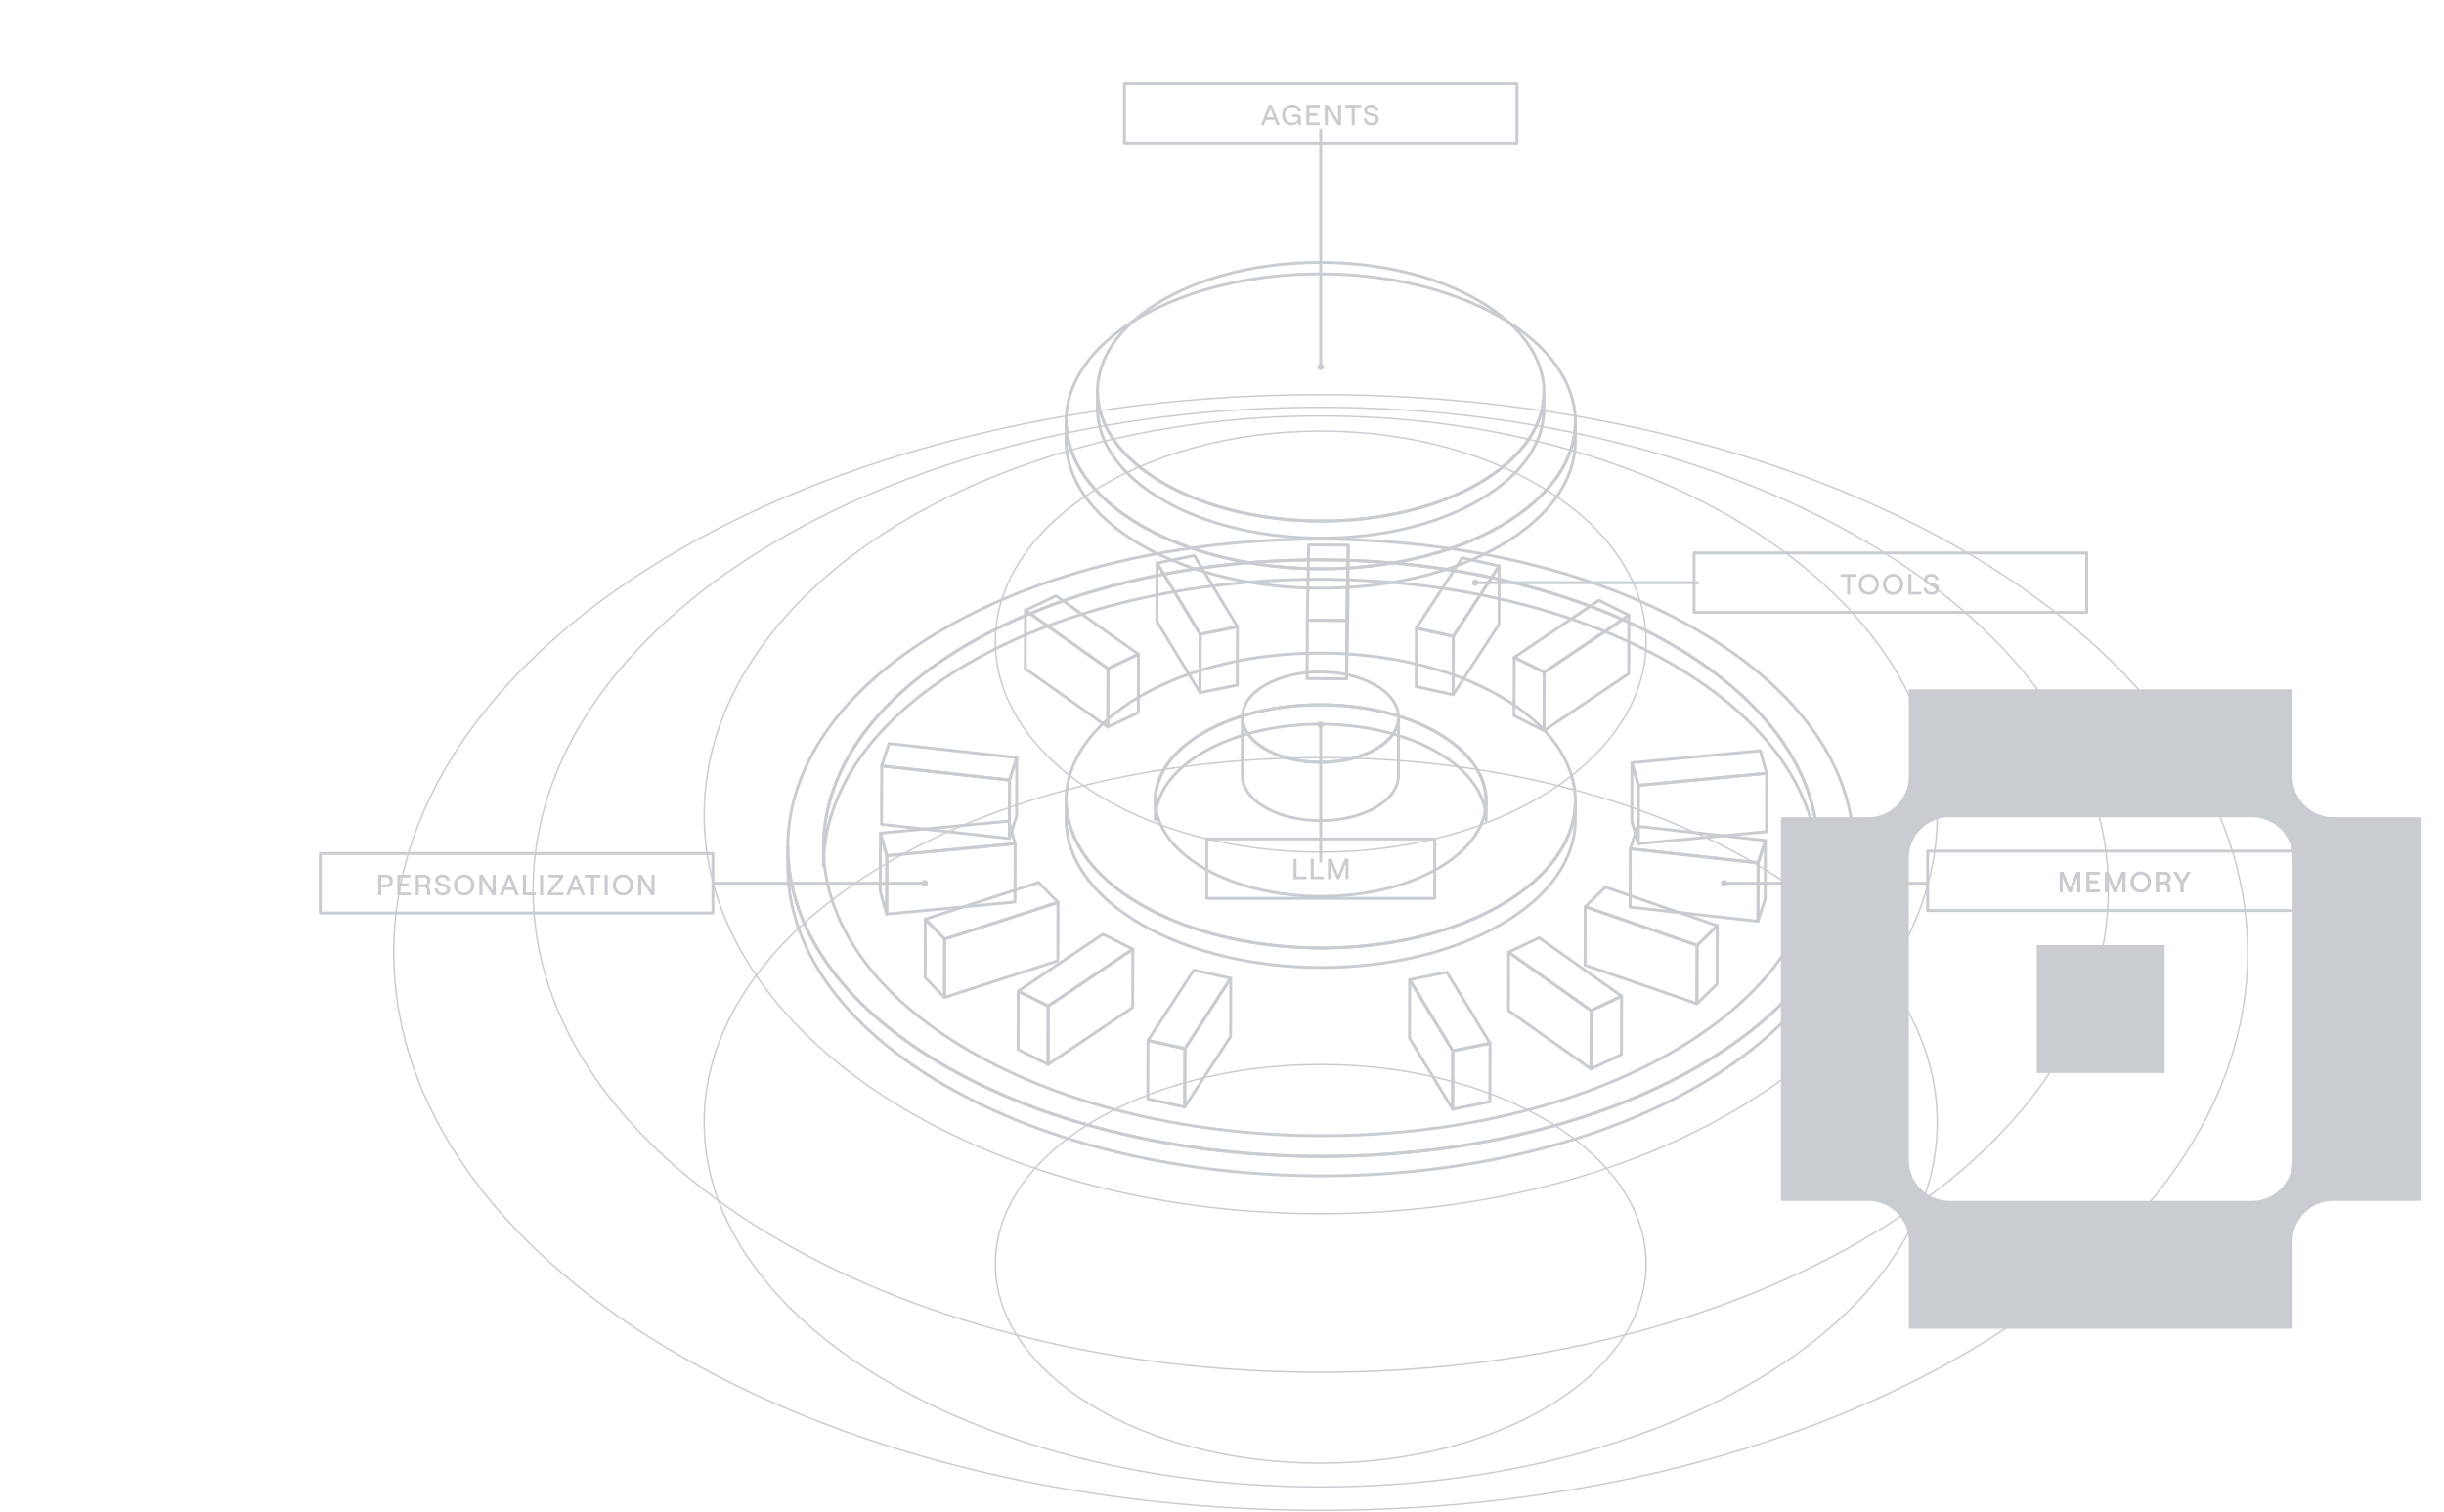 <svg width="1666" height="1031" viewBox="0 0 1666 1031" fill="none" xmlns="http://www.w3.org/2000/svg">
<path d="M900.29 1029.82C1249.26 1029.82 1532.16 859.523 1532.16 649.45C1532.16 439.377 1249.26 269.08 900.29 269.08C551.318 269.08 268.42 439.377 268.42 649.45C268.42 859.523 551.318 1029.82 900.29 1029.82Z" stroke="#C9CDD1" stroke-linecap="round" stroke-linejoin="round"/>
<path d="M900.29 1013.79C1132.4 1013.79 1320.57 902.488 1320.57 765.19C1320.57 627.892 1132.4 516.59 900.29 516.59C668.176 516.59 480.01 627.892 480.01 765.19C480.01 902.488 668.176 1013.79 900.29 1013.79Z" stroke="#C9CDD1" stroke-linecap="round" stroke-linejoin="round"/>
<path d="M900.29 581C1022.8 581 1122.11 516.735 1122.11 437.46C1122.11 358.185 1022.8 293.92 900.29 293.92C777.782 293.92 678.47 358.185 678.47 437.46C678.47 516.735 777.782 581 900.29 581Z" stroke="#C9CDD1" stroke-linecap="round" stroke-linejoin="round"/>
<path d="M900.29 997.63C1022.8 997.63 1122.11 936.781 1122.11 861.72C1122.11 786.659 1022.8 725.81 900.29 725.81C777.782 725.81 678.47 786.659 678.47 861.72C678.47 936.781 777.782 997.63 900.29 997.63Z" stroke="#C9CDD1" stroke-linecap="round" stroke-linejoin="round"/>
<path d="M1239.23 579L1239.19 592.26C1239.33 541.7 1205.96 491.05 1139.14 452.48C1006.35 375.82 791.76 375.82 659.83 452.48C594.29 490.57 561.48 540.41 561.34 590.33L561.38 577.07C561.52 527.15 594.33 477.31 659.87 439.22C791.8 362.55 1006.4 362.55 1139.18 439.22C1206 477.8 1239.37 528.44 1239.23 579Z" stroke="#C9CDD1" stroke-width="2" stroke-linecap="round" stroke-linejoin="round"/>
<path d="M1156.36 429.23C1298.7 511.41 1299.44 644.65 1158.03 726.83C1016.62 809.01 786.59 809.01 644.26 726.83C501.92 644.65 501.17 511.41 642.58 429.23C783.99 347.05 1014.02 347.05 1156.36 429.23ZM661.43 716.85C794.22 793.51 1008.81 793.51 1140.74 716.85C1272.67 640.18 1271.97 515.88 1139.18 439.21C1006.39 362.55 791.8 362.55 659.87 439.21C527.94 515.88 528.64 640.18 661.43 716.85Z" stroke="#C9CDD1" stroke-width="2" stroke-linecap="round" stroke-linejoin="round"/>
<path d="M1263.6 579.07L1263.56 592.33C1263.41 645.84 1228.24 699.27 1157.99 740.09C1016.58 822.27 786.55 822.27 644.22 740.09C572.59 698.74 536.82 644.45 536.97 590.25L537.01 576.99C536.86 631.19 572.63 685.47 644.26 726.83C786.6 809.01 1016.62 809.01 1158.03 726.83C1228.28 686 1263.45 632.57 1263.6 579.07Z" stroke="#C9CDD1" stroke-width="2" stroke-linecap="round" stroke-linejoin="round"/>
<path d="M919.03 371.73L918.05 423.08L891.14 422.85L892.12 371.51L919.03 371.73Z" stroke="#C9CDD1" stroke-width="2" stroke-linecap="round" stroke-linejoin="round"/>
<path d="M919.03 371.73L918.91 411.52L917.94 462.87L918.05 423.08L919.03 371.73Z" stroke="#C9CDD1" stroke-width="2" stroke-linecap="round" stroke-linejoin="round"/>
<path d="M918.05 423.08L917.94 462.87L891.03 462.64L891.14 422.85L918.05 423.08Z" stroke="#C9CDD1" stroke-width="2" stroke-linecap="round" stroke-linejoin="round"/>
<path d="M814.12 378.81L843.52 427.31L818.13 432.43L788.73 383.94L814.12 378.81Z" stroke="#C9CDD1" stroke-width="2" stroke-linecap="round" stroke-linejoin="round"/>
<path d="M843.52 427.31L843.4 467.11L818.02 472.23L818.13 432.43L843.52 427.31Z" stroke="#C9CDD1" stroke-width="2" stroke-linecap="round" stroke-linejoin="round"/>
<path d="M818.13 432.43L818.02 472.23L788.62 423.73L788.73 383.94L818.13 432.43Z" stroke="#C9CDD1" stroke-width="2" stroke-linecap="round" stroke-linejoin="round"/>
<path d="M719.84 406.26L776.06 446.07L755.26 455.91L699.03 416.11L719.84 406.26Z" stroke="#C9CDD1" stroke-width="2" stroke-linecap="round" stroke-linejoin="round"/>
<path d="M776.06 446.07L775.95 485.86L755.15 495.7L755.26 455.91L776.06 446.07Z" stroke="#C9CDD1" stroke-width="2" stroke-linecap="round" stroke-linejoin="round"/>
<path d="M755.26 455.91L755.15 495.7L698.92 455.9L699.03 416.11L755.26 455.91Z" stroke="#C9CDD1" stroke-width="2" stroke-linecap="round" stroke-linejoin="round"/>
<path d="M693.11 516.59L688.14 531.9L601.02 522.26L605.98 506.95L693.11 516.59Z" stroke="#C9CDD1" stroke-width="2" stroke-linecap="round" stroke-linejoin="round"/>
<path d="M693.11 516.59L693 556.38L688.03 571.69L688.14 531.9L693.11 516.59Z" stroke="#C9CDD1" stroke-width="2" stroke-linecap="round" stroke-linejoin="round"/>
<path d="M688.14 531.9L688.03 571.69L600.91 562.05L601.02 522.26L688.14 531.9Z" stroke="#C9CDD1" stroke-width="2" stroke-linecap="round" stroke-linejoin="round"/>
<path d="M687.61 559.86L691.99 575.24L604.53 583.44L600.15 568.05L687.61 559.86Z" stroke="#C9CDD1" stroke-width="2" stroke-linecap="round" stroke-linejoin="round"/>
<path d="M691.99 575.24L691.88 615.03L604.41 623.23L604.53 583.44L691.99 575.24Z" stroke="#C9CDD1" stroke-width="2" stroke-linecap="round" stroke-linejoin="round"/>
<path d="M604.53 583.44L604.41 623.23L600.03 607.84L600.15 568.05L604.53 583.44Z" stroke="#C9CDD1" stroke-width="2" stroke-linecap="round" stroke-linejoin="round"/>
<path d="M708 601.65L721.2 615.26L643.94 640.29L630.74 626.69L708 601.65Z" stroke="#C9CDD1" stroke-width="2" stroke-linecap="round" stroke-linejoin="round"/>
<path d="M721.2 615.26L721.08 655.05L643.83 680.09L643.94 640.29L721.2 615.26Z" stroke="#C9CDD1" stroke-width="2" stroke-linecap="round" stroke-linejoin="round"/>
<path d="M643.94 640.29L643.83 680.09L630.63 666.48L630.74 626.69L643.94 640.29Z" stroke="#C9CDD1" stroke-width="2" stroke-linecap="round" stroke-linejoin="round"/>
<path d="M1021.91 385.87L990.67 433.86L965.49 428.32L996.72 380.33L1021.91 385.87Z" stroke="#C9CDD1" stroke-width="2" stroke-linecap="round" stroke-linejoin="round"/>
<path d="M1021.91 385.87L1021.8 425.66L990.56 473.65L990.67 433.86L1021.91 385.87Z" stroke="#C9CDD1" stroke-width="2" stroke-linecap="round" stroke-linejoin="round"/>
<path d="M990.67 433.86L990.56 473.65L965.37 468.11L965.49 428.32L990.67 433.86Z" stroke="#C9CDD1" stroke-width="2" stroke-linecap="round" stroke-linejoin="round"/>
<path d="M1110.35 419.52L1052.63 458.37L1032.2 448.19L1089.93 409.33L1110.35 419.52Z" stroke="#C9CDD1" stroke-width="2" stroke-linecap="round" stroke-linejoin="round"/>
<path d="M1110.35 419.52L1110.24 459.31L1052.51 498.17L1052.63 458.37L1110.35 419.52Z" stroke="#C9CDD1" stroke-width="2" stroke-linecap="round" stroke-linejoin="round"/>
<path d="M1052.63 458.37L1052.51 498.17L1032.09 487.98L1032.2 448.19L1052.63 458.37Z" stroke="#C9CDD1" stroke-width="2" stroke-linecap="round" stroke-linejoin="round"/>
<path d="M772.23 647.12L714.51 685.98L694.08 675.79L751.81 636.93L772.23 647.12Z" stroke="#C9CDD1" stroke-width="2" stroke-linecap="round" stroke-linejoin="round"/>
<path d="M772.23 647.12L772.12 686.91L714.39 725.77L714.51 685.98L772.23 647.12Z" stroke="#C9CDD1" stroke-width="2" stroke-linecap="round" stroke-linejoin="round"/>
<path d="M714.51 685.98L714.39 725.77L693.97 715.58L694.08 675.79L714.51 685.98Z" stroke="#C9CDD1" stroke-width="2" stroke-linecap="round" stroke-linejoin="round"/>
<path d="M838.95 666.98L807.71 714.98L782.53 709.44L813.76 661.44L838.95 666.98Z" stroke="#C9CDD1" stroke-width="2" stroke-linecap="round" stroke-linejoin="round"/>
<path d="M838.95 666.98L838.84 706.77L807.6 754.77L807.71 714.98L838.95 666.98Z" stroke="#C9CDD1" stroke-width="2" stroke-linecap="round" stroke-linejoin="round"/>
<path d="M807.71 714.98L807.6 754.77L782.41 749.23L782.53 709.44L807.71 714.98Z" stroke="#C9CDD1" stroke-width="2" stroke-linecap="round" stroke-linejoin="round"/>
<path d="M1199.91 511.87L1204.29 527.26L1116.83 535.45L1112.45 520.06L1199.91 511.87Z" stroke="#C9CDD1" stroke-width="2" stroke-linecap="round" stroke-linejoin="round"/>
<path d="M1204.29 527.26L1204.18 567.05L1116.71 575.24L1116.83 535.45L1204.29 527.26Z" stroke="#C9CDD1" stroke-width="2" stroke-linecap="round" stroke-linejoin="round"/>
<path d="M1116.83 535.45L1116.71 575.24L1112.33 559.85L1112.45 520.06L1116.83 535.45Z" stroke="#C9CDD1" stroke-width="2" stroke-linecap="round" stroke-linejoin="round"/>
<path d="M1203.42 573.04L1198.45 588.35L1111.33 578.71L1116.29 563.4L1203.42 573.04Z" stroke="#C9CDD1" stroke-width="2" stroke-linecap="round" stroke-linejoin="round"/>
<path d="M1203.42 573.04L1203.31 612.83L1198.34 628.14L1198.45 588.35L1203.42 573.04Z" stroke="#C9CDD1" stroke-width="2" stroke-linecap="round" stroke-linejoin="round"/>
<path d="M1198.45 588.35L1198.34 628.14L1111.21 618.5L1111.33 578.71L1198.45 588.35Z" stroke="#C9CDD1" stroke-width="2" stroke-linecap="round" stroke-linejoin="round"/>
<path d="M1170.6 631.15L1156.88 644.54L1080.61 618.23L1094.32 604.85L1170.6 631.15Z" stroke="#C9CDD1" stroke-width="2" stroke-linecap="round" stroke-linejoin="round"/>
<path d="M1170.6 631.15L1170.49 670.94L1156.77 684.33L1156.88 644.54L1170.6 631.15Z" stroke="#C9CDD1" stroke-width="2" stroke-linecap="round" stroke-linejoin="round"/>
<path d="M1156.88 644.54L1156.77 684.33L1080.49 658.02L1080.61 618.23L1156.88 644.54Z" stroke="#C9CDD1" stroke-width="2" stroke-linecap="round" stroke-linejoin="round"/>
<path d="M1049.18 639.39L1105.41 679.19L1084.6 689.04L1028.37 649.24L1049.18 639.39Z" stroke="#C9CDD1" stroke-width="2" stroke-linecap="round" stroke-linejoin="round"/>
<path d="M1105.41 679.19L1105.29 718.98L1084.49 728.83L1084.6 689.04L1105.41 679.19Z" stroke="#C9CDD1" stroke-width="2" stroke-linecap="round" stroke-linejoin="round"/>
<path d="M1084.6 689.04L1084.49 728.83L1028.26 689.03L1028.37 649.24L1084.6 689.04Z" stroke="#C9CDD1" stroke-width="2" stroke-linecap="round" stroke-linejoin="round"/>
<path d="M986.31 662.87L1015.71 711.37L990.32 716.49L960.92 667.99L986.31 662.87Z" stroke="#C9CDD1" stroke-width="2" stroke-linecap="round" stroke-linejoin="round"/>
<path d="M1015.71 711.37L1015.59 751.16L990.2 756.28L990.32 716.49L1015.71 711.37Z" stroke="#C9CDD1" stroke-width="2" stroke-linecap="round" stroke-linejoin="round"/>
<path d="M990.32 716.49L990.2 756.28L960.81 707.78L960.92 667.99L990.32 716.49Z" stroke="#C9CDD1" stroke-width="2" stroke-linecap="round" stroke-linejoin="round"/>
<path d="M1013.1 546.16L1013.06 559.42C1013.11 542.59 1002 525.74 979.76 512.9C935.57 487.39 864.16 487.39 820.25 512.9C798.44 525.57 787.52 542.16 787.47 558.77L787.51 545.51C787.56 528.9 798.47 512.31 820.29 499.64C864.19 474.13 935.61 474.13 979.8 499.64C1002.04 512.48 1013.14 529.33 1013.1 546.16Z" stroke="#C9CDD1" stroke-width="2" stroke-linecap="round" stroke-linejoin="round"/>
<path d="M1022.65 474.74C1090.66 514 1091.01 577.66 1023.45 616.93C955.88 656.19 845.98 656.2 777.98 616.93C709.97 577.67 709.61 514.01 777.18 474.74C844.74 435.48 954.65 435.47 1022.65 474.74ZM820.82 592.03C865.01 617.54 936.42 617.54 980.33 592.03C1024.23 566.52 1024 525.15 979.81 499.64C935.62 474.13 864.21 474.13 820.3 499.64C776.4 525.15 776.63 566.52 820.82 592.03Z" stroke="#C9CDD1" stroke-width="2" stroke-linecap="round" stroke-linejoin="round"/>
<path d="M1073.89 546.33L1073.85 559.59C1073.78 585.16 1056.98 610.68 1023.41 630.19C955.84 669.45 845.94 669.46 777.94 630.19C743.72 610.43 726.63 584.5 726.7 558.6L726.74 545.34C726.67 571.24 743.76 597.17 777.98 616.93C845.99 656.19 955.89 656.19 1023.45 616.93C1057.01 597.42 1073.82 571.9 1073.89 546.33Z" stroke="#C9CDD1" stroke-width="2" stroke-linecap="round" stroke-linejoin="round"/>
<path d="M953.35 489.09L953.24 528.88C953.22 536.72 948.06 544.55 937.77 550.53C917.05 562.57 883.34 562.57 862.48 550.53C851.99 544.47 846.74 536.52 846.77 528.58L846.88 488.79C846.86 496.73 852.1 504.68 862.59 510.74C883.45 522.78 917.16 522.78 937.88 510.74C948.17 504.76 953.33 496.93 953.35 489.09Z" stroke="#C9CDD1" stroke-width="2" stroke-linecap="round" stroke-linejoin="round"/>
<path d="M937.63 467.14C958.49 479.18 958.6 498.71 937.88 510.75C917.16 522.79 883.45 522.79 862.59 510.75C841.73 498.71 841.63 479.18 862.35 467.14C883.07 455.1 916.78 455.1 937.63 467.14Z" stroke="#C9CDD1" stroke-width="2" stroke-linecap="round" stroke-linejoin="round"/>
<path d="M900.29 827.53C1132.4 827.53 1320.57 705.769 1320.57 555.57C1320.57 405.371 1132.4 283.61 900.29 283.61C668.176 283.61 480.01 405.371 480.01 555.57C480.01 705.769 668.176 827.53 900.29 827.53Z" stroke="#C9CDD1" stroke-linecap="round" stroke-linejoin="round"/>
<path d="M900.29 935.63C1196.82 935.63 1437.2 788.35 1437.2 606.67C1437.2 424.99 1196.82 277.71 900.29 277.71C603.763 277.71 363.38 424.99 363.38 606.67C363.38 788.35 603.763 935.63 900.29 935.63Z" stroke="#C9CDD1" stroke-linecap="round" stroke-linejoin="round"/>
<path d="M1157.37 397.29H1005.5" stroke="#C9CDD1" stroke-width="2" stroke-linecap="round" stroke-linejoin="round"/>
<path d="M1005.61 399.55C1006.86 399.55 1007.87 398.538 1007.87 397.29C1007.87 396.042 1006.86 395.03 1005.61 395.03C1004.36 395.03 1003.35 396.042 1003.35 397.29C1003.35 398.538 1004.36 399.55 1005.61 399.55Z" fill="#C9CDD1"/>
<path d="M1073.89 287.78L1073.85 301.04C1073.78 326.61 1056.98 352.13 1023.41 371.64C955.84 410.9 845.94 410.91 777.94 371.64C743.72 351.88 726.63 325.95 726.7 300.05L726.74 286.79C726.67 312.69 743.76 338.62 777.98 358.38C845.99 397.64 955.89 397.64 1023.45 358.38C1057.01 338.87 1073.82 313.35 1073.89 287.78Z" stroke="#C9CDD1" stroke-width="2" stroke-linecap="round" stroke-linejoin="round"/>
<path d="M1022.65 216.19C1090.66 255.45 1091.01 319.11 1023.45 358.38C955.88 397.64 845.98 397.65 777.98 358.38C709.97 319.12 709.61 255.46 777.18 216.19C844.74 176.93 954.65 176.92 1022.65 216.19Z" stroke="#C9CDD1" stroke-width="2" stroke-linecap="round" stroke-linejoin="round"/>
<path d="M1052.51 267.53L1052.48 279.16C1052.42 301.58 1037.68 323.96 1008.25 341.07C949 375.5 852.63 375.5 793 341.07C762.99 323.74 748 301 748.07 278.29L748.1 266.66C748.04 289.37 763.02 312.11 793.03 329.44C852.66 363.87 949.03 363.87 1008.28 329.44C1037.71 312.34 1052.45 289.95 1052.51 267.53Z" stroke="#C9CDD1" stroke-width="2" stroke-linecap="round" stroke-linejoin="round"/>
<path d="M1007.58 204.76C1067.21 239.19 1067.53 295.01 1008.28 329.44C949.03 363.87 852.66 363.87 793.03 329.44C733.4 295.01 733.08 239.19 792.33 204.76C851.57 170.33 947.95 170.33 1007.58 204.76Z" stroke="#C9CDD1" stroke-width="2" stroke-linecap="round" stroke-linejoin="round"/>
<path d="M900.29 587.21V493.96" stroke="#C9CDD1" stroke-width="2" stroke-linecap="round" stroke-linejoin="round"/>
<path d="M902.55 494.08C902.55 492.83 901.54 491.82 900.29 491.82C899.04 491.82 898.03 492.83 898.03 494.08C898.03 495.33 899.04 496.34 900.29 496.34C901.54 496.34 902.55 495.33 902.55 494.08Z" fill="#C9CDD1"/>
<path d="M1422.45 377.03H1154.83V417.56H1422.45V377.03Z" stroke="#C9CDD1" stroke-width="2" stroke-linecap="round" stroke-linejoin="round"/>
<path d="M978.03 572H822.6V612.53H978.03V572Z" stroke="#C9CDD1" stroke-width="2" stroke-linecap="round" stroke-linejoin="round"/>
<path d="M900.29 88.72V250.28" stroke="#C9CDD1" stroke-width="2" stroke-linecap="round" stroke-linejoin="round"/>
<path d="M901.158 252.257C902.311 251.78 902.859 250.458 902.381 249.305C901.903 248.151 900.581 247.604 899.428 248.081C898.275 248.559 897.728 249.881 898.205 251.034C898.683 252.187 900.005 252.735 901.158 252.257Z" fill="#C9CDD1"/>
<path d="M1034.1 57H766.48V97.53H1034.1V57Z" stroke="#C9CDD1" stroke-width="2" stroke-linecap="round" stroke-linejoin="round"/>
<path d="M859.507 85.41L865.007 71.41H866.927L872.427 85.41H870.267L868.927 81.85H863.007L861.667 85.41H859.507ZM863.687 80.03H868.247L865.967 74.01L863.687 80.03ZM880.481 85.57C877.081 85.57 873.901 83.17 873.901 78.41C873.901 73.65 877.101 71.25 880.761 71.25C884.101 71.25 886.581 73.17 886.881 75.95H884.641C884.341 74.23 882.841 73.09 880.741 73.09C878.041 73.09 876.021 75.01 876.021 78.41C876.021 81.89 878.041 83.73 880.761 83.73C883.021 83.73 884.821 82.43 884.821 80.81C884.821 80.13 884.501 79.77 883.861 79.77H880.841V78.09H884.501C885.921 78.09 886.821 78.97 886.821 80.41V85.41H884.921V83.43C884.261 84.57 882.641 85.57 880.481 85.57ZM890.524 85.41V71.41H899.504V73.25H892.604V77.27H898.184V79.11H892.604V83.57H899.724V85.41H890.524ZM903.067 85.41V71.41H905.387L912.127 82.19V71.41H914.207V85.41H911.907L905.147 74.65V85.41H903.067ZM921.403 85.41V73.25H917.023V71.41H927.863V73.25H923.483V85.41H921.403ZM934.803 85.57C931.483 85.57 929.583 83.67 929.423 80.77H931.443C931.603 82.57 932.663 83.73 934.803 83.73C936.563 83.73 937.803 83.05 937.803 81.53C937.803 78.03 929.843 80.33 929.843 75.07C929.843 72.79 931.823 71.25 934.643 71.25C937.503 71.25 939.463 72.91 939.643 75.47H937.623C937.483 74.03 936.363 73.09 934.643 73.09C932.963 73.09 931.943 73.85 931.943 75.05C931.943 78.57 939.923 76.03 939.923 81.51C939.923 84.07 937.803 85.57 934.803 85.57Z" fill="#C9CDD1"/>
<path d="M881.754 599.41V585.41H883.834V597.57H890.654V599.41H881.754ZM893.477 599.41V585.41H895.557V597.57H902.377V599.41H893.477ZM905.2 599.41V585.41H907.76L912.22 596.57L916.68 585.41H919.24V599.41H917.24V588.99L913.06 599.41H911.38L907.18 588.99V599.41H905.2Z" fill="#C9CDD1"/>
<path d="M1259.12 405.41V393.25H1254.74V391.41H1265.58V393.25H1261.2V405.41H1259.12ZM1273.88 405.57C1269.88 405.57 1266.92 402.53 1266.92 398.41C1266.92 394.29 1269.88 391.25 1273.88 391.25C1277.86 391.25 1280.82 394.29 1280.82 398.41C1280.82 402.53 1277.86 405.57 1273.88 405.57ZM1273.86 403.73C1276.66 403.73 1278.7 401.47 1278.7 398.41C1278.7 395.35 1276.66 393.09 1273.86 393.09C1271.08 393.09 1269.04 395.35 1269.04 398.41C1269.04 401.47 1271.08 403.73 1273.86 403.73ZM1290.47 405.57C1286.47 405.57 1283.51 402.53 1283.51 398.41C1283.51 394.29 1286.47 391.25 1290.47 391.25C1294.45 391.25 1297.41 394.29 1297.41 398.41C1297.41 402.53 1294.45 405.57 1290.47 405.57ZM1290.45 403.73C1293.25 403.73 1295.29 401.47 1295.29 398.41C1295.29 395.35 1293.25 393.09 1290.45 393.09C1287.67 393.09 1285.63 395.35 1285.63 398.41C1285.63 401.47 1287.67 403.73 1290.45 403.73ZM1300.86 405.41V391.41H1302.94V403.57H1309.76V405.41H1300.86ZM1316.59 405.57C1313.27 405.57 1311.37 403.67 1311.21 400.77H1313.23C1313.39 402.57 1314.45 403.73 1316.59 403.73C1318.35 403.73 1319.59 403.05 1319.59 401.53C1319.59 398.03 1311.63 400.33 1311.63 395.07C1311.63 392.79 1313.61 391.25 1316.43 391.25C1319.29 391.25 1321.25 392.91 1321.43 395.47H1319.41C1319.27 394.03 1318.15 393.09 1316.43 393.09C1314.75 393.09 1313.73 393.85 1313.73 395.05C1313.73 398.57 1321.71 396.03 1321.71 401.51C1321.71 404.07 1319.59 405.57 1316.59 405.57Z" fill="#C9CDD1"/>
<path d="M1404.03 608.41V594.41H1406.59L1411.05 605.57L1415.51 594.41H1418.07V608.41H1416.07V597.99L1411.89 608.41H1410.21L1406.01 597.99V608.41H1404.03ZM1422.28 608.41V594.41H1431.26V596.25H1424.36V600.27H1429.94V602.11H1424.36V606.57H1431.48V608.41H1422.28ZM1434.82 608.41V594.41H1437.38L1441.84 605.57L1446.3 594.41H1448.86V608.41H1446.86V597.99L1442.68 608.41H1441L1436.8 597.99V608.41H1434.82ZM1459.27 608.57C1455.27 608.57 1452.31 605.53 1452.31 601.41C1452.31 597.29 1455.27 594.25 1459.27 594.25C1463.25 594.25 1466.21 597.29 1466.21 601.41C1466.21 605.53 1463.25 608.57 1459.27 608.57ZM1459.25 606.73C1462.05 606.73 1464.09 604.47 1464.09 601.41C1464.09 598.35 1462.05 596.09 1459.25 596.09C1456.47 596.09 1454.43 598.35 1454.43 601.41C1454.43 604.47 1456.47 606.73 1459.25 606.73ZM1469.65 608.41V594.41H1475.13C1477.95 594.41 1479.67 595.89 1479.67 598.29C1479.67 599.99 1478.85 601.11 1477.59 601.75C1478.63 602.35 1479.27 603.47 1479.37 604.83L1479.65 608.41H1477.59L1477.31 605.01C1477.23 603.77 1476.43 602.89 1475.23 602.89H1471.73V608.41H1469.65ZM1475.07 601.05C1476.89 601.05 1477.59 599.87 1477.59 598.61C1477.59 597.33 1476.89 596.21 1475.07 596.21H1471.73V601.05H1475.07ZM1486.36 608.41V602.57L1481.46 594.41H1483.76L1487.4 600.59L1491.04 594.41H1493.34L1488.44 602.57V608.41H1486.36Z" fill="#C9CDD1"/>
<path d="M1475.61 644.406H1388.41V731.603H1475.61V644.406Z" fill="#C9CDD1"/>
<path d="M1562.79 529.403V470H1301.2V529.403C1301.2 544.76 1288.76 557.198 1273.4 557.198H1214V818.802H1273.4C1288.76 818.802 1301.2 831.24 1301.2 846.597V906H1562.8V846.597C1562.8 831.24 1575.24 818.802 1590.6 818.802H1650V557.198H1590.6C1575.24 557.198 1562.8 544.76 1562.8 529.403H1562.79ZM1562.79 790.996C1562.79 806.353 1550.35 818.79 1535 818.79H1328.99C1313.64 818.79 1301.2 806.353 1301.2 790.996V584.992C1301.2 569.635 1313.64 557.198 1328.99 557.198H1535C1550.35 557.198 1562.79 569.635 1562.79 584.992V790.996Z" fill="#C9CDD1"/>
<path d="M1314.02 602.22H1175.1" stroke="#C9CDD1" stroke-width="2" stroke-linecap="round" stroke-linejoin="round"/>
<path d="M1175.21 604.48C1176.46 604.48 1177.47 603.468 1177.47 602.22C1177.47 600.972 1176.46 599.96 1175.21 599.96C1173.96 599.96 1172.95 600.972 1172.95 602.22C1172.95 603.468 1173.96 604.48 1175.21 604.48Z" fill="#C9CDD1"/>
<path d="M485.98 602.22H630.47" stroke="#C9CDD1" stroke-width="2" stroke-linecap="round" stroke-linejoin="round"/>
<path d="M630.36 604.47C631.61 604.47 632.62 603.46 632.62 602.21C632.62 600.96 631.61 599.95 630.36 599.95C629.11 599.95 628.1 600.96 628.1 602.21C628.1 603.46 629.11 604.47 630.36 604.47Z" fill="#C9CDD1"/>
<path d="M485.98 581.95H218.36V622.48H485.98V581.95Z" stroke="#C9CDD1" stroke-width="2" stroke-linecap="round" stroke-linejoin="round"/>
<path d="M1581.64 580.33H1314.02V620.86H1581.64V580.33Z" stroke="#C9CDD1" stroke-width="2" stroke-linecap="round" stroke-linejoin="round"/>
<path d="M257.811 610.41V596.41H263.231C266.111 596.41 267.811 598.15 267.811 600.63C267.811 603.11 266.111 604.85 263.231 604.85H259.891V610.41H257.811ZM263.171 603.05C264.971 603.05 265.671 601.91 265.671 600.63C265.671 599.35 264.971 598.21 263.171 598.21H259.891V603.05H263.171ZM270.862 610.41V596.41H279.842V598.25H272.942V602.27H278.522V604.11H272.942V608.57H280.062V610.41H270.862ZM283.405 610.41V596.41H288.885C291.705 596.41 293.425 597.89 293.425 600.29C293.425 601.99 292.605 603.11 291.345 603.75C292.385 604.35 293.025 605.47 293.125 606.83L293.405 610.41H291.345L291.065 607.01C290.985 605.77 290.185 604.89 288.985 604.89H285.485V610.41H283.405ZM288.825 603.05C290.645 603.05 291.345 601.87 291.345 600.61C291.345 599.33 290.645 598.21 288.825 598.21H285.485V603.05H288.825ZM301.699 610.57C298.379 610.57 296.479 608.67 296.319 605.77H298.339C298.499 607.57 299.559 608.73 301.699 608.73C303.459 608.73 304.699 608.05 304.699 606.53C304.699 603.03 296.739 605.33 296.739 600.07C296.739 597.79 298.719 596.25 301.539 596.25C304.399 596.25 306.359 597.91 306.539 600.47H304.519C304.379 599.03 303.259 598.09 301.539 598.09C299.859 598.09 298.839 598.85 298.839 600.05C298.839 603.57 306.819 601.03 306.819 606.51C306.819 609.07 304.699 610.57 301.699 610.57ZM316.39 610.57C312.39 610.57 309.43 607.53 309.43 603.41C309.43 599.29 312.39 596.25 316.39 596.25C320.37 596.25 323.33 599.29 323.33 603.41C323.33 607.53 320.37 610.57 316.39 610.57ZM316.37 608.73C319.17 608.73 321.21 606.47 321.21 603.41C321.21 600.35 319.17 598.09 316.37 598.09C313.59 598.09 311.55 600.35 311.55 603.41C311.55 606.47 313.59 608.73 316.37 608.73ZM326.776 610.41V596.41H329.096L335.836 607.19V596.41H337.916V610.41H335.616L328.856 599.65V610.41H326.776ZM340.712 610.41L346.212 596.41H348.132L353.632 610.41H351.472L350.132 606.85H344.212L342.872 610.41H340.712ZM344.892 605.03H349.452L347.172 599.01L344.892 605.03ZM356.432 610.41V596.41H358.512V608.57H365.332V610.41H356.432ZM368.155 610.41V596.41H370.235V610.41H368.155ZM373.388 610.41V608.59L381.628 598.23H373.808V596.41H383.988V598.23L375.748 608.59H383.988V610.41H373.388ZM385.923 610.41L391.423 596.41H393.343L398.843 610.41H396.683L395.343 606.85H389.423L388.083 610.41H385.923ZM390.103 605.03H394.663L392.383 599.01L390.103 605.03ZM402.905 610.41V598.25H398.525V596.41H409.365V598.25H404.985V610.41H402.905ZM412.194 610.41V596.41H414.274V610.41H412.194ZM424.667 610.57C420.667 610.57 417.707 607.53 417.707 603.41C417.707 599.29 420.667 596.25 424.667 596.25C428.647 596.25 431.607 599.29 431.607 603.41C431.607 607.53 428.647 610.57 424.667 610.57ZM424.647 608.73C427.447 608.73 429.487 606.47 429.487 603.41C429.487 600.35 427.447 598.09 424.647 598.09C421.867 598.09 419.827 600.35 419.827 603.41C419.827 606.47 421.867 608.73 424.647 608.73ZM435.053 610.41V596.41H437.373L444.113 607.19V596.41H446.193V610.41H443.893L437.133 599.65V610.41H435.053Z" fill="#C9CDD1"/>
<path d="M1404.03 608.41V594.41H1406.59L1411.05 605.57L1415.51 594.41H1418.07V608.41H1416.07V597.99L1411.89 608.41H1410.21L1406.01 597.99V608.41H1404.03ZM1422.28 608.41V594.41H1431.26V596.25H1424.36V600.27H1429.94V602.11H1424.36V606.57H1431.48V608.41H1422.28ZM1434.82 608.41V594.41H1437.38L1441.84 605.57L1446.3 594.41H1448.86V608.41H1446.86V597.99L1442.68 608.41H1441L1436.8 597.99V608.41H1434.82ZM1459.27 608.57C1455.27 608.57 1452.31 605.53 1452.31 601.41C1452.31 597.29 1455.27 594.25 1459.27 594.25C1463.25 594.25 1466.21 597.29 1466.21 601.41C1466.21 605.53 1463.25 608.57 1459.27 608.57ZM1459.25 606.73C1462.05 606.73 1464.09 604.47 1464.09 601.41C1464.09 598.35 1462.05 596.09 1459.25 596.09C1456.47 596.09 1454.43 598.35 1454.43 601.41C1454.43 604.47 1456.47 606.73 1459.25 606.73ZM1469.65 608.41V594.41H1475.13C1477.95 594.41 1479.67 595.89 1479.67 598.29C1479.67 599.99 1478.85 601.11 1477.59 601.75C1478.63 602.35 1479.27 603.47 1479.37 604.83L1479.65 608.41H1477.59L1477.31 605.01C1477.23 603.77 1476.43 602.89 1475.23 602.89H1471.73V608.41H1469.65ZM1475.07 601.05C1476.89 601.05 1477.59 599.87 1477.59 598.61C1477.59 597.33 1476.89 596.21 1475.07 596.21H1471.73V601.05H1475.07ZM1486.36 608.41V602.57L1481.46 594.41H1483.76L1487.4 600.59L1491.04 594.41H1493.34L1488.44 602.57V608.41H1486.36Z" fill="#C9CDD1"/>
</svg>
